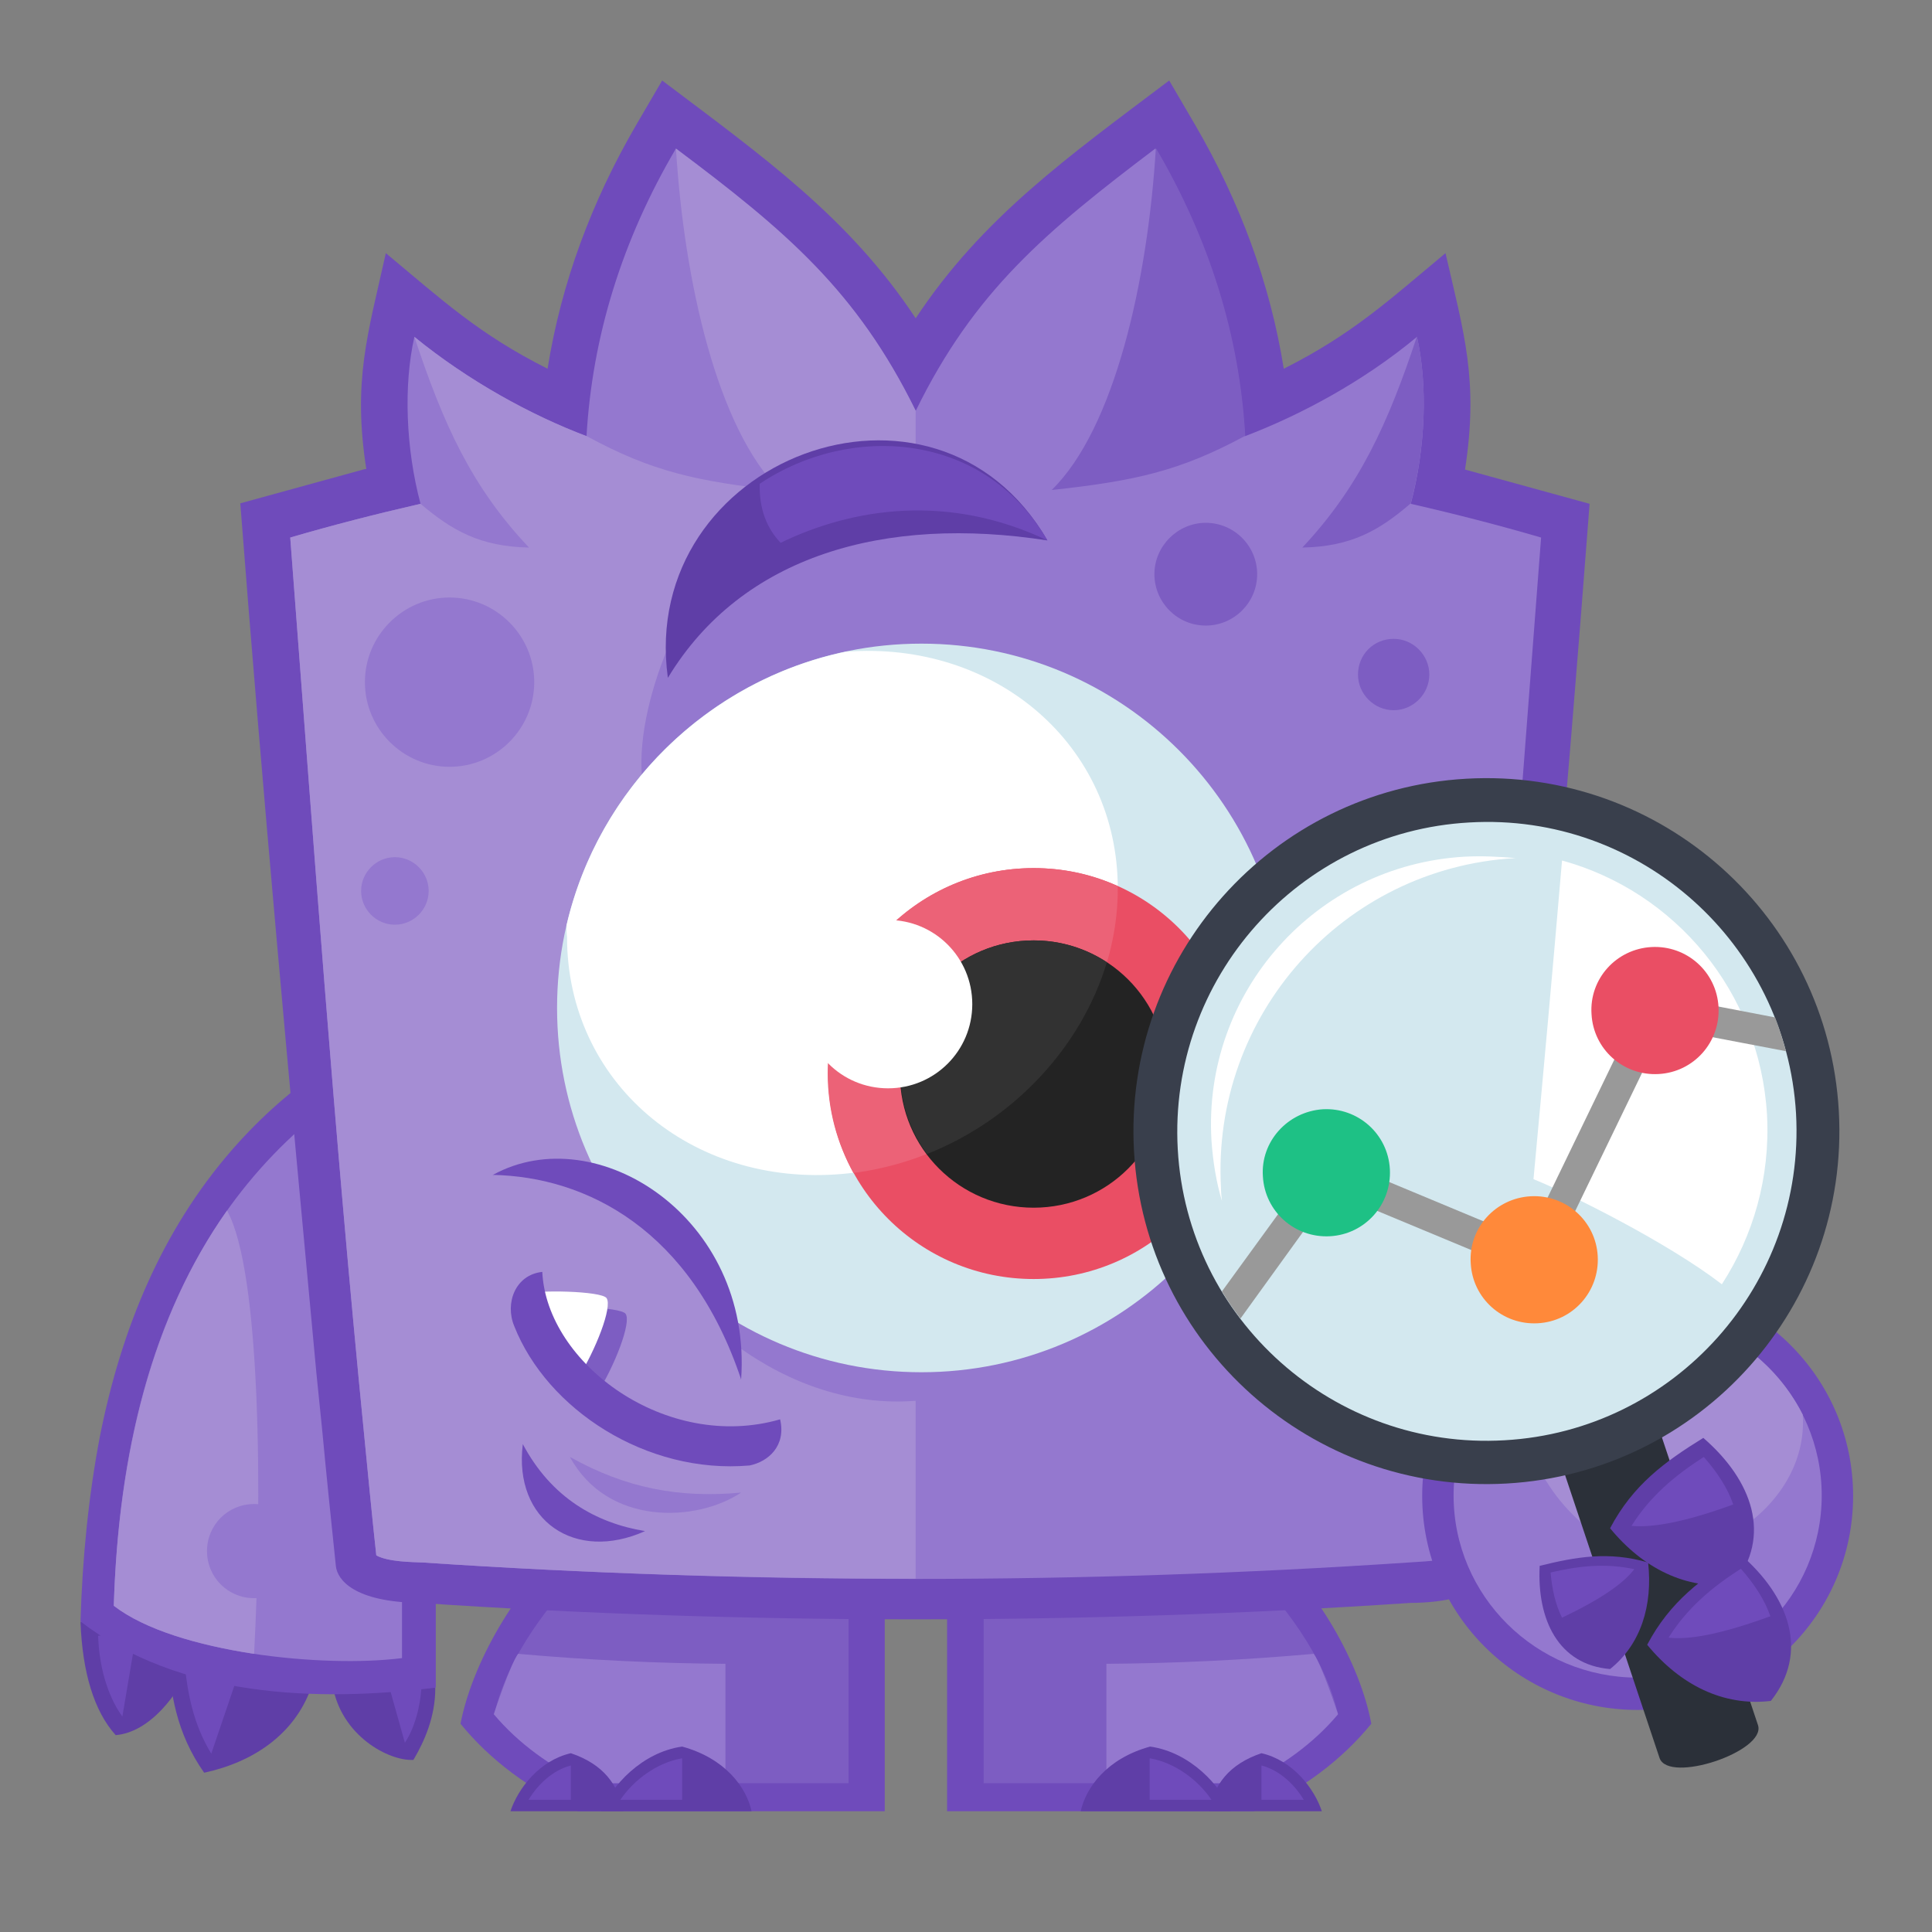 <svg width="48" height="48" viewBox="0 0 48 48" fill="none" xmlns="http://www.w3.org/2000/svg">
<rect x="0" y="0" width="48" height="48" fill="#808080" stroke="none"/>
<g clip-path="url(#clip0_607_502)">
<path d="M14.218 38.206H21.981V45H14.36C13.155 44.468 12.162 43.712 11.441 42.826C11.725 41.361 12.776 39.446 14.218 38.206Z" fill="#6F4BBB"/>
<path d="M14.667 38.773C13.639 39.836 12.623 41.124 12.28 42.589C12.895 43.322 13.698 43.889 14.561 44.303H21.083V38.773H14.667Z" fill="#7D5DC2"/>
<path d="M12.871 41.089C12.67 41.372 12.292 42.519 12.268 42.589C12.883 43.322 13.686 43.889 14.549 44.303H18.023V41.337C16.309 41.325 14.596 41.242 12.871 41.089Z" fill="#9478CF"/>
<path d="M14.183 43.558C14.987 43.83 15.365 44.338 15.483 45H12.682C12.871 44.433 13.403 43.736 14.183 43.558Z" fill="#5F3EA7"/>
<path d="M14.171 43.866C13.733 43.984 13.367 44.326 13.131 44.716H14.182V43.866H14.171Z" fill="#6F4BBB"/>
<path d="M16.948 43.393C18.023 43.688 18.544 44.409 18.673 45H14.94C15.188 44.374 15.944 43.535 16.948 43.393Z" fill="#5F3EA7"/>
<path d="M16.925 43.688C16.334 43.795 15.755 44.208 15.412 44.716H16.948V43.688H16.925Z" fill="#6F4BBB"/>
<path d="M31.293 38.206H23.53V45H31.151C32.357 44.468 33.349 43.712 34.07 42.826C33.798 41.361 32.747 39.446 31.293 38.206Z" fill="#6F4BBB"/>
<path d="M30.855 38.773C31.883 39.836 32.9 41.124 33.242 42.589C32.628 43.322 31.824 43.889 30.962 44.303H24.439V38.773H30.855Z" fill="#7D5DC2"/>
<path d="M32.64 41.089C32.841 41.372 33.219 42.519 33.243 42.589C32.628 43.322 31.825 43.889 30.962 44.303H27.488V41.337C29.201 41.325 30.927 41.242 32.64 41.089Z" fill="#9478CF"/>
<path d="M31.34 43.558C30.537 43.83 30.158 44.338 30.04 45H32.841C32.652 44.433 32.12 43.736 31.34 43.558Z" fill="#5F3EA7"/>
<path d="M31.352 43.866C31.789 43.984 32.156 44.326 32.392 44.716H31.34V43.866H31.352Z" fill="#6F4BBB"/>
<path d="M28.575 43.393C27.5 43.688 26.98 44.409 26.85 45H30.584C30.336 44.374 29.579 43.535 28.575 43.393Z" fill="#5F3EA7"/>
<path d="M28.587 43.688C29.178 43.795 29.757 44.208 30.099 44.716H28.563V43.688H28.587Z" fill="#6F4BBB"/>
<path d="M2 40.297C2.047 41.538 2.331 42.507 2.874 43.109C3.725 43.038 4.446 42.093 4.777 41.278C4.281 40.415 3.312 40.025 2 40.297Z" fill="#5F3EA7"/>
<path d="M2.438 40.64C2.461 41.361 2.65 42.105 3.04 42.648L3.371 40.687C3.076 40.616 2.757 40.616 2.438 40.64Z" fill="#6F4BBB"/>
<path d="M4.151 40.959C4.233 42.069 4.375 43.05 5.072 44.043C6.325 43.771 7.306 43.074 7.719 41.963C7.105 40.557 5.64 40.368 4.151 40.959Z" fill="#5F3EA7"/>
<path d="M5.249 43.57L6.088 41.101C5.616 41.006 5.084 41.077 4.576 41.242C4.658 42.081 4.8 42.826 5.249 43.57Z" fill="#6F4BBB"/>
<path d="M8.263 41.869C8.476 43.133 9.669 43.759 10.272 43.724C10.543 43.263 10.815 42.66 10.815 41.94L10.295 41.502C9.504 41.349 8.665 41.408 8.263 41.869Z" fill="#5F3EA7"/>
<path d="M10.059 43.298C10.295 42.944 10.449 42.4 10.472 41.88L9.622 41.739L10.059 43.298Z" fill="#6F4BBB"/>
<path d="M10.827 24.924V41.928C7.885 42.294 4.458 42.176 2 40.285C2.047 38.702 2.201 37.154 2.484 35.677C3.016 33.006 4.021 30.572 5.758 28.575C7.294 26.815 8.83 25.976 10.827 24.924Z" fill="#6F4BBB"/>
<path d="M2.827 39.895C4.364 41.077 8.05 41.443 9.988 41.195V26.295C4.99 28.953 3.005 33.857 2.827 39.895Z" fill="#9478CF"/>
<path d="M2.827 39.895C3.607 40.498 4.931 40.876 6.313 41.089C6.514 37.296 6.49 31.588 5.64 30.076C3.785 32.711 2.946 36.079 2.827 39.895Z" fill="#A58DD4"/>
<path d="M6.313 37.367C6.963 37.367 7.482 37.887 7.482 38.536C7.482 39.186 6.963 39.706 6.313 39.706C5.663 39.706 5.143 39.186 5.143 38.536C5.143 37.887 5.663 37.367 6.313 37.367Z" fill="#9478CF"/>
<path d="M9.102 11.666C8.759 9.456 9.137 8.31 9.586 6.289C10.992 7.459 11.89 8.298 13.604 9.161C13.946 7.022 14.703 5.001 15.802 3.111L16.451 2C18.956 3.891 21.095 5.403 22.75 7.908C24.404 5.403 26.543 3.891 29.048 2L29.698 3.111C30.797 5.001 31.553 7.022 31.895 9.161C33.609 8.298 34.507 7.459 35.913 6.289C36.374 8.298 36.74 9.444 36.398 11.666L39.493 12.517C38.879 20.599 38.253 27.488 37.461 35.571C37.355 36.681 37.236 37.804 37.118 38.914C37.083 39.234 36.693 39.813 35.039 39.824C26.956 40.368 18.496 40.368 10.425 39.824C8.771 39.801 8.381 39.234 8.345 38.914C8.227 37.78 8.109 36.646 8.003 35.511C7.955 35.051 7.908 34.59 7.861 34.117C7.187 26.909 6.526 19.725 5.97 12.505L9.066 11.654H9.102V11.666Z" fill="#6F4BBB"/>
<path d="M16.794 3.69C15.459 5.958 14.714 8.357 14.572 10.839C13.202 10.319 11.642 9.468 10.295 8.369C10.023 9.574 10.082 11.146 10.448 12.517C9.314 12.777 8.262 13.048 7.211 13.355C7.778 20.776 8.31 28.197 9.042 35.594C9.113 36.327 9.267 37.91 9.349 38.643C9.645 38.808 10.259 38.808 10.508 38.82C18.637 39.364 26.861 39.364 34.991 38.82C35.251 38.796 35.854 38.796 36.149 38.643C36.232 37.922 36.386 36.303 36.456 35.594C37.177 28.185 37.721 20.764 38.288 13.355C37.236 13.048 36.185 12.777 35.05 12.517C35.416 11.146 35.476 9.574 35.204 8.369C33.869 9.48 32.297 10.319 30.926 10.839C30.785 8.369 30.04 5.958 28.705 3.69C25.987 5.746 24.203 7.235 22.749 10.212C21.284 7.235 19.512 5.746 16.782 3.69H16.794Z" fill="#9478CF"/>
<path d="M16.794 3.69C16.995 6.986 17.822 10.65 19.382 12.186C17.302 11.961 16.191 11.713 14.584 10.839C13.202 10.319 11.642 9.468 10.295 8.369C11.016 10.543 11.713 12.091 13.143 13.604C11.925 13.58 11.228 13.178 10.448 12.517C9.314 12.777 8.262 13.048 7.211 13.355C7.778 20.776 8.31 28.197 9.042 35.594C9.113 36.327 9.267 37.91 9.349 38.643C9.645 38.808 10.259 38.808 10.508 38.82C14.572 39.092 18.661 39.222 22.749 39.222V34.802C16.439 35.299 10.673 25.349 17.302 18.815L15.979 19.547C15.813 18.496 16.144 17.184 16.581 16.121C17.444 14.053 19.736 12.517 22.749 12.15V10.201C21.284 7.223 19.523 5.734 16.794 3.69Z" fill="#A58DD4"/>
<path d="M32.356 13.604C33.774 12.091 34.483 10.531 35.204 8.357C35.476 9.562 35.417 11.134 35.05 12.505C34.27 13.178 33.573 13.58 32.356 13.604ZM29.957 12.989C30.666 12.989 31.234 13.568 31.234 14.265C31.234 14.974 30.655 15.542 29.957 15.542C29.248 15.542 28.681 14.963 28.681 14.265C28.681 13.568 29.26 12.989 29.957 12.989ZM34.625 15.872C35.109 15.872 35.511 16.274 35.511 16.759C35.511 17.243 35.109 17.645 34.625 17.645C34.14 17.645 33.739 17.243 33.739 16.759C33.739 16.262 34.129 15.872 34.625 15.872ZM26.129 12.174C27.689 10.65 28.516 6.986 28.717 3.678C30.052 5.947 30.796 8.345 30.938 10.827C29.319 11.701 28.209 11.949 26.129 12.174Z" fill="#7D5DC2"/>
<path d="M11.169 14.845C12.328 14.845 13.273 15.79 13.273 16.948C13.273 18.106 12.328 19.051 11.169 19.051C10.011 19.051 9.066 18.106 9.066 16.948C9.066 15.79 10.011 14.845 11.169 14.845ZM9.811 21.296C10.271 21.296 10.65 21.674 10.65 22.135C10.65 22.596 10.271 22.974 9.811 22.974C9.35 22.974 8.972 22.596 8.972 22.135C8.972 21.674 9.35 21.296 9.811 21.296Z" fill="#9478CF"/>
<path d="M22.892 15.991C27.89 15.991 31.943 20.044 31.943 25.042C31.943 30.041 27.89 34.093 22.892 34.093C17.893 34.093 13.84 30.041 13.84 25.042C13.84 20.044 17.893 15.991 22.892 15.991Z" fill="#D3E8EF"/>
<path d="M14.076 22.986C14.868 19.583 17.586 16.912 21.012 16.192C24.746 15.908 27.771 18.519 27.771 22.076C27.771 25.656 24.699 28.835 20.93 29.166C17.148 29.497 14.088 26.873 14.088 23.281C14.076 23.187 14.076 23.081 14.076 22.986Z" fill="white"/>
<path d="M25.68 21.568C28.504 21.568 30.785 23.849 30.785 26.673C30.785 29.497 28.504 31.777 25.68 31.777C22.856 31.777 20.575 29.497 20.575 26.673C20.575 23.86 22.856 21.568 25.68 21.568Z" fill="#EA4E64"/>
<path d="M25.68 21.568C26.424 21.568 27.133 21.722 27.771 22.017V22.076C27.771 25.562 24.865 28.67 21.202 29.142C20.8 28.41 20.564 27.571 20.564 26.673C20.564 23.849 22.844 21.568 25.68 21.568Z" fill="#EC6277"/>
<path d="M25.68 23.364C27.511 23.364 29 24.841 29 26.685C29 28.516 27.523 30.005 25.68 30.005C23.848 30.005 22.359 28.528 22.359 26.685C22.359 24.853 23.836 23.364 25.68 23.364Z" fill="#232323"/>
<path d="M25.68 23.364C26.353 23.364 26.98 23.565 27.5 23.908C26.861 26.023 25.183 27.819 23.033 28.67C22.619 28.114 22.371 27.417 22.371 26.685C22.359 24.853 23.836 23.364 25.68 23.364Z" fill="#323232"/>
<path d="M22.064 22.856C23.222 22.856 24.156 23.79 24.156 24.948C24.156 26.106 23.222 27.039 22.064 27.039C20.906 27.039 19.973 26.106 19.973 24.948C19.973 23.79 20.906 22.856 22.064 22.856Z" fill="white"/>
<path d="M12.245 29.19C14.821 27.772 18.697 30.253 18.413 34.271C15.955 33.514 13.296 31.198 12.245 29.19Z" fill="#6F4BBB"/>
<path d="M12.245 29.19C14.585 29.237 17.172 30.56 18.413 34.271C15.471 33.94 12.729 31.695 12.245 29.19Z" fill="#A58DD4"/>
<path d="M13.462 32.545C13.805 32.427 15.412 32.463 15.542 32.64C15.695 32.853 15.27 33.94 14.821 34.649C14.23 34.176 13.746 33.526 13.462 32.545Z" fill="#7D5DC2"/>
<path d="M12.989 32.156C13.332 32.037 14.939 32.073 15.069 32.25C15.223 32.463 14.797 33.55 14.348 34.259C13.758 33.786 13.273 33.136 12.989 32.156Z" fill="white"/>
<path d="M13.473 31.6C13.58 33.881 16.558 36.078 19.382 35.263C19.535 35.925 19.086 36.315 18.625 36.409C16.061 36.634 13.592 35.015 12.776 32.947C12.54 32.38 12.8 31.671 13.473 31.6Z" fill="#6F4BBB"/>
<path d="M12.989 35.878C13.698 37.213 14.809 37.839 16.026 38.04C14.289 38.82 12.753 37.78 12.989 35.878Z" fill="#6F4BBB"/>
<path d="M14.159 36.197C15.553 36.977 16.877 37.225 18.413 37.083C17.29 37.827 15.092 37.91 14.159 36.197Z" fill="#9478CF"/>
<path d="M26.023 13.427C23.222 8.582 15.849 11.406 16.593 16.841C18.437 13.793 21.993 12.8 26.023 13.427Z" fill="#5F3EA7"/>
<path d="M26.023 13.426C24.439 10.697 21.107 10.52 18.874 12.02C18.862 12.658 19.051 13.119 19.393 13.486C21.201 12.611 23.565 12.257 26.023 13.426Z" fill="#6F4BBB"/>
<path d="M40.687 31.848C43.629 31.848 46.04 34.212 46.04 37.166C46.04 40.12 43.629 42.483 40.687 42.483C37.745 42.483 35.334 40.12 35.334 37.166C35.334 34.212 37.745 31.848 40.687 31.848Z" fill="#6F4BBB"/>
<path d="M40.687 32.628C43.216 32.628 45.26 34.661 45.26 37.154C45.26 39.659 43.216 41.68 40.687 41.68C38.158 41.68 36.114 39.647 36.114 37.154C36.114 34.661 38.17 32.628 40.687 32.628Z" fill="#9478CF"/>
<path d="M40.687 32.628C42.483 32.628 44.031 33.656 44.788 35.145C44.953 37.508 42.07 39.245 40.144 38.43C38.726 37.662 37.745 36.161 37.745 34.448C37.745 34.164 37.769 33.892 37.828 33.621C38.619 33.006 39.612 32.628 40.687 32.628Z" fill="#A58DD4"/>
<path d="M38.82 36.457C38.607 35.807 41.041 34.992 41.266 35.641L43.677 42.861C43.889 43.511 41.455 44.327 41.231 43.677L38.82 36.457Z" fill="#2B3039"/>
<path d="M42.318 35.724C41.361 36.315 40.569 36.894 40.002 37.969C40.817 38.962 41.892 39.505 43.074 39.364C44.031 38.158 43.535 36.776 42.318 35.724Z" fill="#5F3EA7"/>
<path d="M43.062 37.378C42.921 36.965 42.661 36.575 42.33 36.197C41.597 36.669 40.995 37.178 40.534 37.91C41.042 37.957 41.834 37.827 43.062 37.378Z" fill="#6F4BBB"/>
<path d="M43.24 38.619C42.282 39.21 41.491 39.789 40.924 40.864C41.739 41.857 42.814 42.4 43.996 42.259C44.953 41.053 44.457 39.671 43.24 38.619Z" fill="#5F3EA7"/>
<path d="M43.984 40.155C43.842 39.742 43.582 39.352 43.251 38.974C42.518 39.446 41.916 39.954 41.455 40.687C41.963 40.746 42.755 40.604 43.984 40.155Z" fill="#6F4BBB"/>
<path d="M38.253 38.903C39.163 38.678 39.966 38.536 40.947 38.82C41.065 39.883 40.77 40.852 40.002 41.467C38.726 41.361 38.182 40.25 38.253 38.903Z" fill="#5F3EA7"/>
<path d="M38.808 40.191C38.643 39.86 38.56 39.482 38.524 39.068C39.233 38.903 39.883 38.832 40.604 38.985C40.344 39.328 39.801 39.718 38.808 40.191Z" fill="#6F4BBB"/>
<path d="M36.433 19.347C31.6 19.618 27.902 23.766 28.174 28.599C28.445 33.432 32.593 37.13 37.426 36.858C42.259 36.587 45.957 32.439 45.685 27.606C45.414 22.773 41.278 19.075 36.433 19.347Z" fill="#393F4C"/>
<path d="M36.504 20.434C32.274 20.67 29.025 24.309 29.261 28.552C29.497 32.782 33.137 36.031 37.379 35.783C41.609 35.547 44.859 31.907 44.622 27.665C44.374 23.435 40.746 20.186 36.504 20.434Z" fill="#D3E8EF"/>
<path d="M42.779 31.907C43.559 30.702 43.984 29.249 43.901 27.701C43.724 24.64 41.609 22.147 38.808 21.379C38.584 24.026 38.347 26.625 38.099 29.296C39.033 29.674 41.443 30.879 42.779 31.907Z" fill="white"/>
<path d="M36.386 21.284C32.699 21.497 29.875 24.652 30.099 28.339C30.135 28.859 30.217 29.367 30.359 29.84C30.347 29.733 30.335 29.627 30.335 29.509C30.099 25.231 33.361 21.568 37.638 21.32H37.673C37.26 21.284 36.823 21.261 36.386 21.284Z" fill="white"/>
<path d="M30.359 32.084C30.501 32.321 30.654 32.545 30.82 32.758L33.089 29.615L38.312 31.789L41.337 25.538L44.373 26.117C44.291 25.834 44.208 25.55 44.102 25.278L40.911 24.664L37.945 30.797L32.841 28.67L30.359 32.084Z" fill="#999999"/>
<path d="M32.865 27.559C33.739 27.512 34.483 28.174 34.531 29.048C34.578 29.922 33.916 30.667 33.042 30.714C32.167 30.761 31.423 30.1 31.376 29.225C31.317 28.363 31.99 27.618 32.865 27.559Z" fill="#1EC185"/>
<path d="M41.03 23.529C41.904 23.482 42.649 24.144 42.696 25.018C42.743 25.893 42.081 26.637 41.207 26.684C40.333 26.732 39.588 26.07 39.541 25.196C39.482 24.321 40.155 23.577 41.03 23.529Z" fill="#EA4E64"/>
<path d="M38.029 29.721C38.903 29.674 39.648 30.336 39.695 31.21C39.742 32.085 39.08 32.829 38.206 32.876C37.331 32.924 36.587 32.262 36.54 31.387C36.481 30.513 37.154 29.769 38.029 29.721Z" fill="#FF893A"/>
</g>
<defs>
<clipPath id="clip0_607_502">
<rect width="48" height="48" fill="white"/>
</clipPath>
</defs>
</svg>
